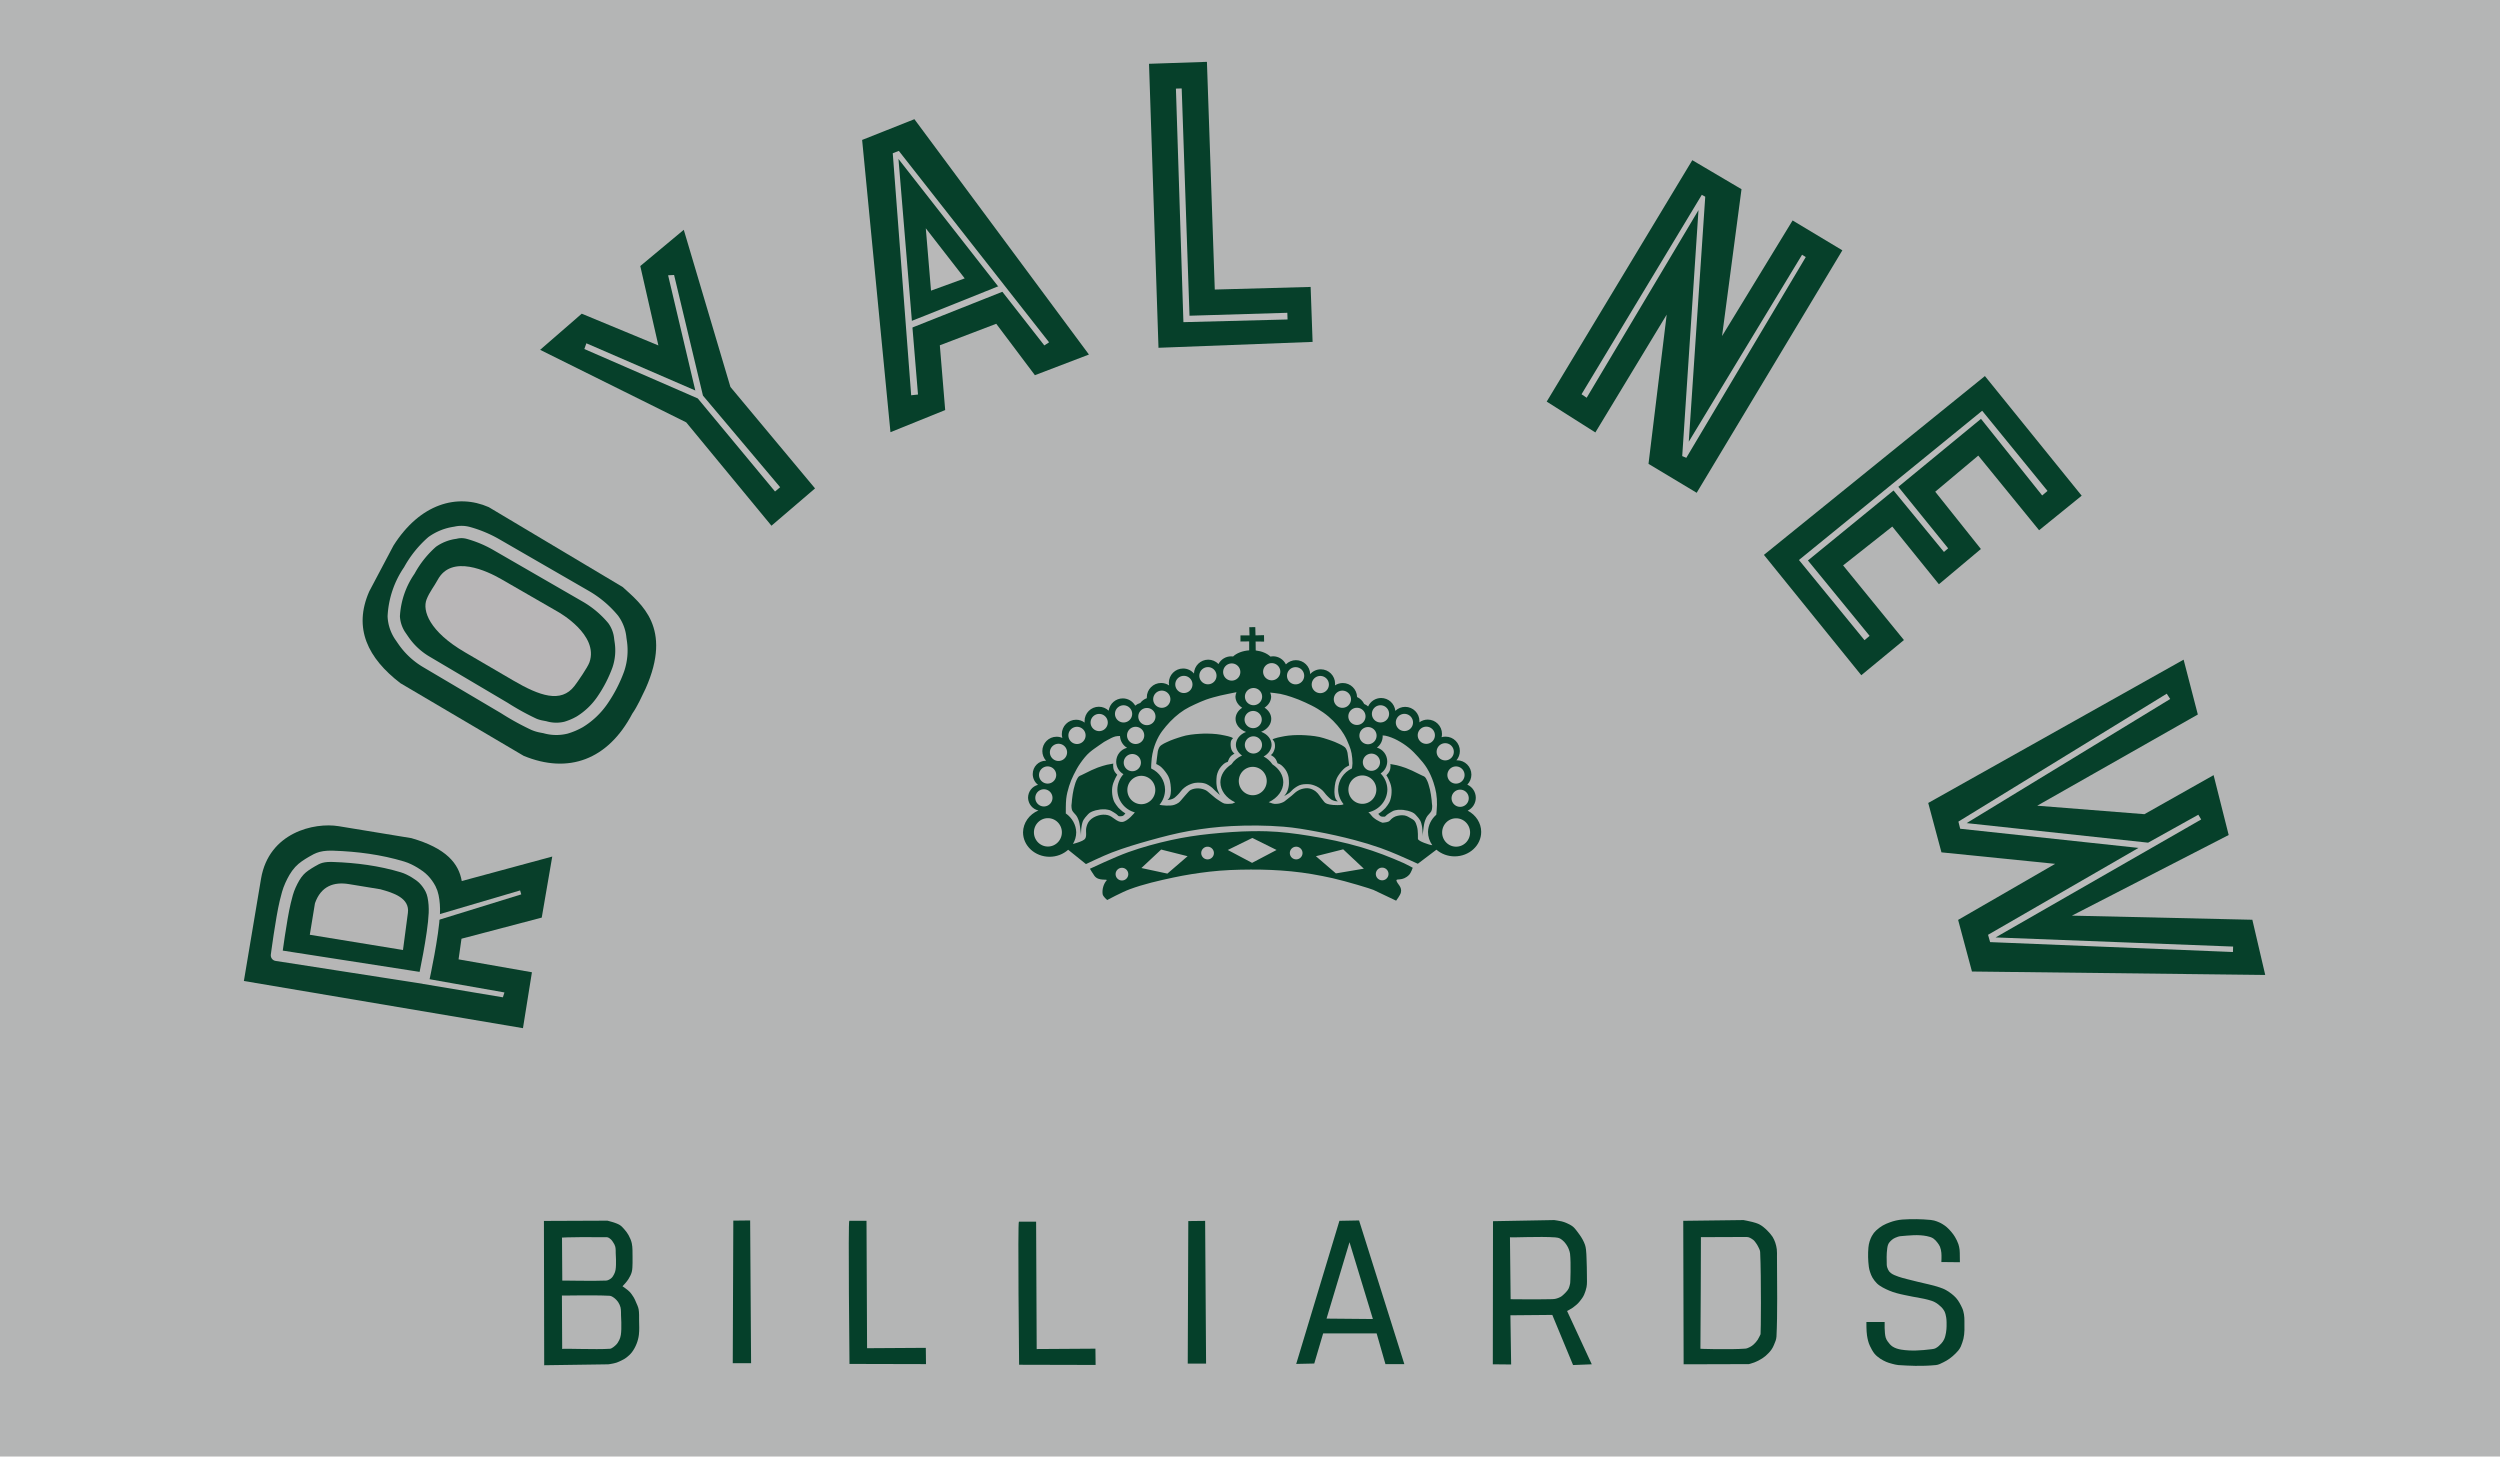 <?xml version="1.0" encoding="UTF-8" standalone="no"?> <svg xmlns:inkscape="http://www.inkscape.org/namespaces/inkscape" xmlns:sodipodi="http://sodipodi.sourceforge.net/DTD/sodipodi-0.dtd" xmlns="http://www.w3.org/2000/svg" xmlns:svg="http://www.w3.org/2000/svg" version="1.1" id="svg1" width="1507" height="878" viewBox="0 0 1507 878" sodipodi:docname="ROYAL NEW LOGO SWG.svg" inkscape:version="1.3.2 (091e20e, 2023-11-25, custom)"><defs id="defs1"></defs><g inkscape:groupmode="layer" id="layer1" inkscape:label="Image 1" style="display:inline;opacity:1"><rect style="opacity:1;fill:#b4b5b5;fill-opacity:1;fill-rule:evenodd;stroke:none;stroke-width:7.427;stroke-linecap:round;stroke-linejoin:round;stroke-dasharray:none;stroke-opacity:1;paint-order:markers stroke fill" id="rect48" width="1588.512" height="940.53" x="-43.746" y="-20.506"></rect></g><g inkscape:groupmode="layer" inkscape:label="Image" id="g1" style="display:inline"><path style="display:inline;fill:#05402a;fill-opacity:1;fill-rule:evenodd;stroke:none;stroke-width:7.427;stroke-linecap:round;stroke-linejoin:round;stroke-dasharray:none;stroke-opacity:1;paint-order:markers stroke fill" d="m 715.97,821.985 0.338,-85.927 10.149,-0.113 0.564,86.04 z" id="path39-9"></path><path style="display:inline;opacity:1;fill:#06402a;fill-opacity:1" d="m 692.627,38.457 34.907,-1.183 4.733,137.263 57.785,-1.578 1.183,33.132 -92.889,3.55 z" id="path1" sodipodi:nodetypes="ccccccc"></path><path id="path34-5" style="display:inline;fill:#073f2a;fill-opacity:1;fill-rule:evenodd;stroke:none;stroke-width:7.427;stroke-linecap:round;stroke-linejoin:round;stroke-dasharray:none;stroke-opacity:1;paint-order:markers stroke fill" d="m 756.691,378.021 -3.627,0.066 0.131,4.922 h -5.441 v 3.691 L 753,386.637 v 5.387 c -4.015,0.296 -7.528,1.657 -9.691,3.705 -0.4,-0.058 -0.804,-0.087 -1.209,-0.088 -3.193,0.009 -6.119,1.794 -7.602,4.637 -1.622,-1.685 -3.854,-2.636 -6.186,-2.637 -4.637,0.009 -8.434,3.707 -8.59,8.365 -1.635,-1.921 -4.024,-3.028 -6.539,-3.029 -4.756,-2.7e-4 -8.611,3.875 -8.611,8.656 0.006,0.519 0.058,1.036 0.156,1.545 -1.424,-0.966 -3.102,-1.483 -4.82,-1.482 -4.756,-2.7e-4 -8.611,3.875 -8.611,8.656 0.007,0.166 0.019,0.332 0.035,0.498 -1.577,0.558 -2.958,1.566 -3.975,2.9 -1.116,0.324 -2.156,0.871 -3.057,1.609 -1.532,-2.699 -4.385,-4.366 -7.477,-4.367 -4.275,6.4e-4 -7.903,3.155 -8.52,7.408 -1.599,-1.525 -3.719,-2.376 -5.924,-2.377 -4.755,8e-4 -8.609,3.876 -8.609,8.656 0.006,0.303 0.027,0.606 0.065,0.906 -1.49,-1.123 -3.302,-1.73 -5.164,-1.73 -4.756,-2.8e-4 -8.611,3.875 -8.611,8.656 0.003,0.785 0.112,1.565 0.324,2.32 -1.091,-0.482 -2.269,-0.732 -3.461,-0.732 -4.756,-2.8e-4 -8.611,3.875 -8.611,8.656 0.005,2.159 0.812,4.239 2.264,5.83 -0.072,-0.003 -0.145,-0.005 -0.217,-0.006 -4.325,9e-5 -7.832,3.609 -7.832,8.061 0.008,2.551 1.188,4.949 3.184,6.463 -3.516,0.868 -5.997,4.099 -6.006,7.82 0.122,3.717 2.7,6.866 6.238,7.621 -5.581,2.391 -9.18,7.511 -9.262,13.174 1.7e-4,8.145 7.178,14.748 16.031,14.748 4.185,-0.013 8.197,-1.532 11.182,-4.23 l 10.711,8.627 c 0,0 10.263,-4.931 15.574,-6.961 7.487,-2.861 15.18,-5.176 22.9,-7.328 7.862,-2.192 15.778,-4.264 23.816,-5.68 8.415,-1.482 16.933,-2.492 25.467,-2.932 10.43,-0.537 20.917,-0.456 31.328,0.365 6.707,0.529 13.355,1.707 19.971,2.932 7.692,1.424 15.338,3.13 22.9,5.131 5.248,1.388 10.452,2.968 15.574,4.764 3.596,1.261 7.113,2.734 10.625,4.213 4.006,1.687 11.908,5.312 11.908,5.312 l 11.205,-8.484 c 2.963,2.576 6.882,4.016 10.959,4.027 8.853,-7.6e-4 16.029,-6.603 16.029,-14.748 -0.009,-5.306 -3.115,-10.199 -8.135,-12.812 2.974,-1.436 4.87,-4.453 4.883,-7.77 -0.002,-3.418 -2.003,-6.515 -5.109,-7.904 1.565,-1.61 2.445,-3.769 2.453,-6.02 -2.1e-4,-4.781 -3.856,-8.657 -8.611,-8.656 -0.14,0.006 -0.279,0.016 -0.418,0.029 1.342,-1.569 2.081,-3.569 2.082,-5.639 -2.2e-4,-4.781 -3.856,-8.657 -8.611,-8.656 -0.814,4.5e-4 -1.623,0.117 -2.404,0.346 0.156,-0.643 0.238,-1.303 0.244,-1.965 -2.1e-4,-4.78 -3.854,-8.655 -8.609,-8.656 -1.806,0.007 -3.564,0.585 -5.025,1.652 0.024,-0.222 0.04,-0.445 0.047,-0.668 -2.1e-4,-4.781 -3.856,-8.657 -8.611,-8.656 -2.209,0.007 -4.33,0.867 -5.926,2.402 -0.467,-4.4 -4.159,-7.737 -8.561,-7.738 -3.375,-3e-4 -6.44,1.982 -7.838,5.07 -0.709,-0.617 -1.514,-1.113 -2.383,-1.469 -0.885,-1.863 -2.404,-3.347 -4.281,-4.184 -0.112,-4.698 -3.931,-8.448 -8.605,-8.449 -1.679,0.002 -3.32,0.497 -4.723,1.424 0.045,-0.343 0.07,-0.688 0.074,-1.033 8.7e-4,-4.782 -3.855,-8.658 -8.611,-8.658 -2.441,0.004 -4.766,1.048 -6.396,2.875 -0.142,-4.675 -3.951,-8.391 -8.604,-8.393 -2.271,0.008 -4.448,0.918 -6.055,2.531 -1.442,-2.977 -4.447,-4.867 -7.74,-4.867 -0.533,0.006 -1.065,0.063 -1.588,0.168 -1.999,-1.922 -5.181,-3.25 -8.852,-3.682 l -0.062,-5.396 5.117,0.066 -0.065,-3.887 -5.117,0.129 z m -11.328,39.289 c -0.374,0.827 -0.59,1.695 -0.639,2.574 0.009,2.628 1.501,5.111 4.057,6.748 -2.52,1.639 -3.987,4.104 -3.994,6.711 -2.5e-4,3.395 2.466,6.476 6.309,7.881 -3.726,1.439 -6.098,4.467 -6.104,7.791 0.042,2.466 1.39,4.801 3.705,6.418 -2.595,1.11 -4.804,2.938 -6.357,5.26 -4.231,2.706 -6.676,6.673 -6.691,10.855 0.013,4.922 3.387,9.493 8.93,12.098 l -1.666,0.758 c 0,0 -3.22,0.381 -4.762,0 -1.201,-0.297 -2.949,-1.638 -4.398,-2.564 -1.513,-0.967 -2.837,-2.352 -4.268,-3.438 -1.003,-0.761 -1.661,-1.588 -2.801,-2.123 -1.312,-0.616 -2.805,-0.976 -4.107,-1.035 -1.615,-0.073 -3.319,0.19 -4.764,0.916 -0.888,0.447 -1.502,1.305 -2.197,2.016 -0.907,0.929 -1.694,1.968 -2.564,2.932 -0.84,0.93 -1.563,1.998 -2.566,2.748 -0.766,0.572 -1.663,0.964 -2.564,1.283 -2.531,0.895 -7.63,0.374 -8.982,-0.01 2.17,-2.569 3.362,-5.814 3.367,-9.168 -0.108,-5.469 -3.35,-10.397 -8.348,-12.691 l -0.053,-0.758 c 0,0 0.135,-3.614 0.367,-5.404 0.228,-1.758 0.542,-3.512 1.008,-5.223 0.767,-2.814 1.84,-5.498 3.254,-8.049 1.191,-2.148 2.679,-4.103 4.258,-5.967 1.702,-2.01 3.423,-3.839 5.393,-5.588 1.772,-1.574 3.731,-3.111 5.783,-4.396 2.06,-1.291 3.981,-2.196 6.18,-3.232 2.14,-1.009 4.612,-2.077 6.828,-2.904 1.439,-0.537 2.924,-0.939 4.396,-1.375 2.827,-0.837 5.824,-1.469 8.713,-2.057 1.629,-0.332 4.752,-0.967 4.752,-0.967 z m 20.299,0.191 0.428,0.031 c 0,0 3.807,0.352 5.678,0.732 2.33,0.474 4.631,1.174 6.871,1.924 2.764,0.925 5.418,1.977 8.061,3.207 2.55,1.187 5.106,2.39 7.512,3.848 2.304,1.396 4.537,2.934 6.596,4.672 1.947,1.643 3.748,3.468 5.404,5.404 1.449,1.694 2.801,3.487 3.939,5.404 1.276,2.149 2.311,4.446 3.207,6.779 0.571,1.488 1.052,2.831 1.373,4.58 0.326,1.778 0.572,4.147 0.551,5.955 -0.012,1.035 -0.284,2.82 -0.336,3.162 -5.017,2.363 -8.232,7.238 -8.318,12.615 0.01,3.248 1.169,6.395 3.285,8.924 -0.28,0.158 -0.557,0.331 -0.861,0.398 -1.015,0.227 -2.073,0.194 -3.113,0.182 -1.471,-0.018 -2.961,-0.054 -4.398,-0.365 -0.887,-0.192 -1.81,-0.411 -2.564,-0.916 -0.682,-0.457 -1.113,-1.209 -1.648,-1.832 -1.443,-1.678 -2.458,-3.783 -4.213,-5.131 -1.171,-0.899 -2.577,-1.58 -4.031,-1.832 -1.449,-0.251 -2.975,-0.011 -4.396,0.367 -0.977,0.26 -1.895,0.739 -2.748,1.281 -1.208,0.767 -2.188,1.846 -3.299,2.748 -1.451,1.179 -4.396,3.482 -4.396,3.482 -0.083,0.065 -0.931,0.658 -2.889,1.195 -1.114,0.306 -3.137,0.258 -3.137,0.258 -0.729,-0.041 -1.323,-0.281 -3.43,-1 5.459,-2.617 8.771,-7.151 8.785,-12.027 -0.002,-4.138 -2.384,-8.072 -6.529,-10.785 -1.344,-1.992 -3.175,-3.622 -5.326,-4.74 2.928,-1.565 4.721,-4.181 4.803,-7.008 2.4e-4,-3.394 -2.466,-6.476 -6.309,-7.881 3.725,-1.44 6.096,-4.467 6.102,-7.791 -5.8e-4,-2.629 -1.487,-5.115 -4.039,-6.758 2.511,-1.64 3.971,-4.1 3.979,-6.701 -0.056,-0.813 -0.255,-1.615 -0.59,-2.383 z m -37.859,24.711 c -1.577,-0.023 -3.155,0.034 -4.729,0.131 -1.797,0.111 -3.593,0.273 -5.377,0.518 -0.978,0.134 -1.953,0.292 -2.914,0.518 -1.643,0.386 -3.253,0.903 -4.857,1.426 -1.461,0.476 -2.915,0.98 -4.34,1.555 -0.878,0.354 -1.745,0.741 -2.592,1.166 -0.993,0.498 -2.035,0.939 -2.914,1.619 -0.477,0.369 -0.863,0.615 -1.248,1.312 -0.358,0.65 -0.788,1.709 -0.891,2.443 -0.181,1.294 -0.353,2.59 -0.518,3.887 -0.159,1.251 -0.453,3.758 -0.453,3.758 0,0 1.332,0.628 1.943,1.035 0.511,0.34 0.975,0.748 1.424,1.166 0.391,0.364 0.756,0.758 1.102,1.166 0.687,0.811 1.344,1.654 1.928,2.543 0.392,0.596 0.749,1.183 1.053,1.863 0.353,0.79 0.625,1.61 0.826,2.461 0.311,1.311 0.434,2.672 0.533,4.016 0.045,0.603 0.099,1.21 0.064,1.814 -0.066,1.155 -0.148,2.335 -0.518,3.432 -0.173,0.513 -0.444,1 -0.777,1.426 -0.217,0.277 -0.777,0.713 -0.777,0.713 0,0 0.572,-0.011 0.811,-0.049 0.506,-0.081 0.814,-0.1 1.424,-0.291 0.498,-0.156 1.212,-0.412 1.799,-0.795 0.402,-0.263 1.147,-1.007 1.521,-1.326 0.596,-0.508 1.085,-1.109 1.668,-1.734 0.599,-0.643 1.178,-1.599 1.83,-2.201 0.74,-0.683 1.53,-1.362 2.381,-1.879 0.935,-0.569 1.843,-1.029 2.881,-1.377 0.726,-0.244 1.463,-0.481 2.219,-0.598 1.003,-0.155 2.016,-0.166 3.029,-0.115 0.798,0.04 1.621,0.097 2.381,0.293 0.946,0.244 1.558,0.417 2.672,1.102 0.535,0.329 1.872,1.223 2.332,1.65 0.604,0.561 1.152,1.181 1.748,1.75 0.951,0.908 2.914,2.654 2.914,2.654 0,0 -1.064,-2.027 -1.424,-3.109 -0.275,-0.828 -0.431,-1.629 -0.551,-2.559 -0.086,-0.664 -0.181,-1.501 -0.162,-2.17 0.035,-1.248 -0.015,-2.485 0.211,-3.74 0.153,-0.847 0.426,-1.748 0.76,-2.541 0.284,-0.677 0.625,-1.336 1.037,-1.943 0.525,-0.773 1.14,-1.492 1.814,-2.139 0.494,-0.474 0.986,-0.917 1.619,-1.264 0.419,-0.229 1.424,-0.549 1.424,-0.549 0,0 0.291,-0.783 0.455,-1.166 0.16,-0.373 0.3,-0.759 0.518,-1.102 0.362,-0.569 0.789,-1.108 1.295,-1.555 0.539,-0.476 1.814,-1.166 1.814,-1.166 0,0 -0.227,-0.116 -0.324,-0.195 -0.296,-0.241 -0.558,-0.529 -0.777,-0.842 -0.35,-0.498 -0.644,-1.044 -0.842,-1.619 -0.232,-0.675 -0.329,-1.409 -0.389,-2.105 -0.055,-0.635 -0.053,-1.213 0.031,-1.877 0.072,-0.575 0.16,-1.127 0.52,-1.668 0.213,-0.32 0.873,-1.021 0.873,-1.021 0,0 -0.759,-0.43 -1.166,-0.582 -1.295,-0.485 -2.663,-0.749 -4.016,-1.037 -1.521,-0.324 -3.053,-0.603 -4.598,-0.777 -1.891,-0.213 -3.798,-0.296 -5.701,-0.324 z m 54.623,0.877 c -1.903,0.028 -3.808,0.111 -5.699,0.324 -1.545,0.174 -3.079,0.453 -4.6,0.777 -1.352,0.288 -2.721,0.551 -4.016,1.035 -0.407,0.152 -1.037,0.404 -1.037,0.404 0,0 0.693,0.912 0.906,1.232 0.36,0.541 0.447,1.189 0.52,1.764 0.084,0.664 0.086,1.26 0.031,1.895 -0.06,0.697 -0.319,1.286 -0.551,1.961 -0.198,0.575 -0.492,1.121 -0.842,1.619 -0.22,0.313 -0.481,0.601 -0.777,0.842 -0.098,0.08 -0.324,0.193 -0.324,0.193 0,0 1.276,0.69 1.814,1.166 0.505,0.447 0.932,0.986 1.295,1.555 0.218,0.342 0.36,0.729 0.52,1.102 0.164,0.383 0.453,1.166 0.453,1.166 0,0 1.005,0.321 1.424,0.551 0.633,0.346 1.127,0.79 1.621,1.264 0.674,0.647 1.287,1.364 1.812,2.137 0.413,0.607 0.753,1.267 1.037,1.943 0.333,0.793 0.607,1.696 0.76,2.543 0.226,1.255 0.176,2.492 0.211,3.74 0.019,0.669 -0.168,1.53 -0.254,2.193 -0.12,0.93 -0.457,1.615 -0.732,2.443 -0.36,1.082 -1.883,2.926 -1.883,2.926 0,0 2.696,-1.473 3.646,-2.381 0.596,-0.569 1.146,-1.187 1.75,-1.748 0.46,-0.427 1.797,-1.324 2.332,-1.652 1.114,-0.684 1.726,-0.857 2.672,-1.102 0.76,-0.196 1.581,-0.251 2.379,-0.291 1.014,-0.051 2.026,-0.042 3.029,0.113 0.756,0.117 1.493,0.356 2.219,0.6 1.038,0.348 1.948,0.806 2.883,1.375 0.85,0.517 1.639,1.196 2.379,1.879 0.652,0.602 1.231,1.561 1.83,2.203 0.583,0.626 1.072,1.224 1.668,1.732 0.375,0.32 1.121,1.065 1.523,1.328 0.587,0.383 1.298,0.637 1.797,0.793 0.61,0.191 0.92,0.21 1.426,0.291 0.238,0.038 0.809,0.049 0.809,0.049 0,0 -0.561,-0.436 -0.777,-0.713 -0.333,-0.426 -0.605,-0.911 -0.777,-1.424 -0.369,-1.097 -0.452,-2.278 -0.518,-3.434 -0.035,-0.604 0.02,-1.211 0.064,-1.814 0.1,-1.343 0.224,-2.705 0.535,-4.016 0.202,-0.851 0.472,-1.671 0.824,-2.461 0.303,-0.68 0.661,-1.265 1.053,-1.861 0.584,-0.889 1.24,-1.732 1.928,-2.543 0.345,-0.408 0.71,-0.802 1.102,-1.166 0.449,-0.418 0.913,-0.826 1.424,-1.166 0.611,-0.407 1.943,-1.037 1.943,-1.037 0,0 -0.294,-2.505 -0.453,-3.756 -0.165,-1.297 -0.336,-2.592 -0.518,-3.887 -0.103,-0.735 -0.532,-1.796 -0.891,-2.445 -0.385,-0.697 -0.771,-0.943 -1.248,-1.312 -0.879,-0.681 -1.921,-1.121 -2.914,-1.619 -0.847,-0.425 -1.713,-0.812 -2.592,-1.166 -1.425,-0.575 -2.879,-1.079 -4.34,-1.555 -1.605,-0.522 -3.215,-1.038 -4.857,-1.424 -0.961,-0.226 -1.936,-0.386 -2.914,-0.52 -1.784,-0.244 -3.58,-0.406 -5.377,-0.518 -1.574,-0.097 -3.152,-0.152 -4.729,-0.129 z m 50.986,0.232 c 0.538,0.012 1.093,0.041 1.564,0.135 2.387,0.473 5.266,1.638 7.328,2.748 2.573,1.385 4.796,2.816 7.053,4.672 1.984,1.632 3.784,3.49 5.496,5.406 1.913,2.141 3.783,4.257 5.312,6.777 1.612,2.657 2.957,5.608 3.939,8.611 0.682,2.084 1.337,4.476 1.648,6.504 0.376,2.448 0.497,4.447 0.459,6.963 -0.029,1.925 -0.339,5.22 -0.412,5.982 -3.098,2.701 -4.897,6.428 -4.998,10.354 0.002,2.852 0.903,5.643 2.594,8.033 l -1.316,-0.238 c -0.017,-0.003 -7.169,-1.983 -7.355,-3.635 -0.093,-0.822 0.249,-4.584 -0.604,-7.488 -0.339,-1.154 -0.708,-2.364 -1.465,-3.299 -0.522,-0.646 -1.298,-1.047 -2.016,-1.465 -1.275,-0.743 -2.575,-1.594 -4.031,-1.832 -1.757,-0.287 -3.62,-0.004 -5.312,0.549 -0.807,0.263 -1.515,0.781 -2.199,1.283 -0.732,0.537 -1.205,1.423 -2.016,1.832 -1.112,0.561 -3.664,0.732 -3.664,0.732 -6.9e-4,1.4e-4 -2.987,-0.827 -5.883,-3.404 -0.658,-0.586 -1.492,-1.906 -2.178,-2.459 -0.166,-0.134 -0.346,-0.258 -0.516,-0.389 6.701,-1.507 11.447,-7.252 11.465,-13.879 -0.064,-3.57 -1.513,-6.988 -4.062,-9.58 2.469,-1.585 3.967,-4.323 3.977,-7.268 -10e-4,-3.848 -2.528,-7.233 -6.203,-8.309 2.177,-1.628 3.463,-4.192 3.471,-6.92 -0.022,-0.14 -0.047,-0.279 -0.076,-0.418 z m -158.289,0.336 c 0.123,2.948 1.732,5.63 4.268,7.115 -3.84,0.951 -6.542,4.41 -6.551,8.387 0.007,3.11 1.673,5.978 4.365,7.512 -2.305,2.558 -3.606,5.856 -3.664,9.289 0.007,6.433 4.338,12.068 10.582,13.768 l -0.096,0.031 c 0,0 -4.256,5.506 -7.607,5.723 -3.22,0.208 -5.49,-3.345 -8.623,-4.115 -1.839,-0.452 -3.86,-0.342 -5.68,0.184 -1.972,0.57 -3.936,1.591 -5.312,3.113 -1.081,1.196 -1.692,2.819 -2.016,4.398 -0.478,2.334 0.679,5.52 -1.176,7.016 -1.284,1.035 -4.196,1.949 -6.852,2.666 1.287,-2.153 1.968,-4.568 1.982,-7.025 -0.102,-4.48 -2.415,-8.67 -6.279,-11.395 5.8e-4,0.066 0,0.525 0,0.525 l -0.033,-0.553 c 0.012,0.008 0.021,0.019 0.033,0.027 -0.007,-0.824 -0.045,-6.026 0.232,-8.668 0.278,-2.645 0.948,-5.246 1.74,-7.785 0.726,-2.327 1.678,-4.588 2.748,-6.779 1.206,-2.471 2.533,-4.901 4.123,-7.145 1.653,-2.332 3.424,-4.637 5.588,-6.504 1.769,-1.526 3.776,-2.821 5.588,-4.123 3.079,-2.213 3.408,-2.322 5.221,-3.297 1.504,-0.809 3.017,-1.684 4.672,-2.107 0.803,-0.205 1.959,-0.245 2.746,-0.258 z m -3.998,16.627 c 0,0 -2.603,0.419 -3.887,0.713 -0.873,0.2 -1.733,0.452 -2.59,0.713 -0.98,0.298 -1.958,0.61 -2.916,0.971 -1.25,0.471 -2.476,1.001 -3.691,1.555 -1.16,0.528 -2.289,1.123 -3.434,1.684 -0.928,0.454 -1.859,0.904 -2.785,1.361 -0.476,0.235 -1.03,0.357 -1.424,0.713 -0.72,0.651 -1.128,1.589 -1.555,2.461 -0.363,0.742 -0.593,1.544 -0.842,2.332 -0.297,0.939 -0.555,1.89 -0.777,2.85 -0.233,1.007 -0.419,2.025 -0.584,3.045 -0.184,1.139 -0.333,2.286 -0.453,3.434 -0.059,0.56 -0.076,1.123 -0.129,1.684 -0.055,0.584 -0.178,1.162 -0.195,1.748 -0.012,0.411 0.019,0.822 0.064,1.23 0.071,0.631 0.163,1.348 0.455,1.912 0.435,0.84 1.677,2.003 2.234,2.721 0.797,1.027 1.144,1.959 1.521,2.914 0.491,1.241 0.875,3.628 0.875,3.887 0,0.259 0.551,4.373 0.551,4.373 l 0.065,1.166 c 0,0 -0.002,-3.436 0.291,-5.248 0.112,-0.691 0.222,-1.505 0.453,-2.268 0.208,-0.687 0.382,-1.409 0.777,-2.008 0.665,-1.007 1.224,-1.796 2.072,-2.654 0.44,-0.445 0.896,-1.074 1.523,-1.523 0.542,-0.388 1.27,-0.724 1.943,-1.004 0.586,-0.244 1.374,-0.468 1.812,-0.582 0.799,-0.207 2.739,-0.519 2.785,-0.52 0,0 2.077,-0.153 3.109,-0.064 0.899,0.077 2.268,0.39 2.656,0.52 0.389,0.13 1.577,0.826 2.332,1.295 0.646,0.401 1.62,1.036 1.879,1.295 0.259,0.259 0.971,1.037 1.295,1.037 0.324,0 1.622,0.138 2.396,-0.26 0.34,-0.175 0.664,-0.588 0.973,-0.906 0.16,-0.165 0.453,-0.52 0.453,-0.52 0,0 -1.1,-0.704 -1.619,-1.1 -0.451,-0.343 -0.876,-0.722 -1.297,-1.102 -0.465,-0.419 -0.941,-0.829 -1.359,-1.295 -0.474,-0.526 -0.904,-1.095 -1.295,-1.686 -0.752,-1.137 -1.19,-1.719 -1.621,-3.012 -0.262,-0.785 -0.613,-2.147 -0.711,-3.174 -0.099,-1.033 -0.175,-2.029 -0.131,-3.012 0.042,-0.928 0.174,-1.83 0.389,-2.721 0.187,-0.777 0.468,-1.531 0.777,-2.268 0.243,-0.579 0.474,-1.151 0.746,-1.717 0.268,-0.557 0.556,-1.119 0.873,-1.65 0.111,-0.185 0.389,-0.52 0.389,-0.52 0,0 -0.807,-0.838 -1.166,-1.295 -0.355,-0.452 -0.725,-1.15 -0.938,-1.684 -0.251,-0.63 -0.287,-1.076 -0.357,-1.75 -0.047,-0.451 -0.095,-0.906 -0.065,-1.359 0.016,-0.241 0.129,-0.713 0.129,-0.713 z m 166.947,0.266 c 0,0 0.115,0.472 0.131,0.713 0.03,0.453 -0.019,0.908 -0.066,1.359 -0.07,0.674 -0.105,1.118 -0.355,1.748 -0.213,0.534 -0.584,1.233 -0.939,1.686 -0.359,0.457 -1.166,1.295 -1.166,1.295 0,0 0.278,0.332 0.389,0.518 0.317,0.531 0.607,1.095 0.875,1.652 0.272,0.566 0.501,1.138 0.744,1.717 0.309,0.737 0.59,1.491 0.777,2.268 0.214,0.891 0.347,1.79 0.389,2.719 0.044,0.982 -0.03,1.981 -0.129,3.014 -0.098,1.027 -0.451,2.389 -0.713,3.174 -0.431,1.293 -0.867,1.875 -1.619,3.012 -0.391,0.591 -0.821,1.157 -1.295,1.684 -0.419,0.465 -0.896,0.876 -1.361,1.295 -0.421,0.379 -0.844,0.758 -1.295,1.102 -0.519,0.395 -1.619,1.102 -1.619,1.102 0,0 0.293,0.353 0.453,0.518 0.308,0.318 0.631,0.734 0.971,0.908 0.774,0.398 2.075,0.258 2.398,0.258 0.324,0 1.036,-0.776 1.295,-1.035 0.259,-0.259 1.233,-0.896 1.879,-1.297 0.756,-0.469 1.943,-1.165 2.332,-1.295 0.389,-0.13 1.756,-0.44 2.654,-0.518 1.033,-0.089 3.109,0.065 3.109,0.065 0.046,9.6e-4 1.986,0.31 2.785,0.518 0.439,0.114 1.228,0.34 1.814,0.584 0.673,0.28 1.401,0.616 1.943,1.004 0.628,0.449 1.081,1.076 1.521,1.521 0.848,0.858 1.408,1.65 2.072,2.656 0.396,0.599 0.569,1.321 0.777,2.008 0.231,0.762 0.343,1.577 0.455,2.268 0.293,1.812 0.291,5.246 0.291,5.246 l 0.065,-1.166 c 0,0 0.551,-4.114 0.551,-4.373 0,-0.259 0.384,-2.644 0.875,-3.885 0.378,-0.955 0.724,-1.889 1.521,-2.916 0.557,-0.718 1.799,-1.88 2.234,-2.721 0.292,-0.564 0.382,-1.279 0.453,-1.91 0.046,-0.408 0.076,-0.82 0.064,-1.23 -0.017,-0.586 -0.138,-1.166 -0.193,-1.75 -0.053,-0.561 -0.07,-1.124 -0.129,-1.684 -0.12,-1.148 -0.271,-2.294 -0.455,-3.434 -0.165,-1.02 -0.349,-2.036 -0.582,-3.043 -0.222,-0.959 -0.48,-1.913 -0.777,-2.852 -0.249,-0.788 -0.479,-1.588 -0.842,-2.33 -0.426,-0.872 -0.835,-1.812 -1.555,-2.463 -0.394,-0.356 -0.95,-0.478 -1.426,-0.713 -0.926,-0.458 -1.857,-0.905 -2.785,-1.359 -1.145,-0.56 -2.274,-1.155 -3.434,-1.684 -1.215,-0.553 -2.442,-1.084 -3.691,-1.555 -0.958,-0.361 -1.934,-0.675 -2.914,-0.973 -0.857,-0.26 -1.719,-0.511 -2.592,-0.711 -1.284,-0.294 -3.887,-0.713 -3.887,-0.713 z m -82.998,40.486 c -8.553,0.123 -17.107,0.767 -25.613,1.633 -7.911,0.806 -15.797,2.025 -23.564,3.73 -8.702,1.911 -17.326,4.281 -25.721,7.266 -7.928,2.819 -23.17,10.014 -23.17,10.014 0,0 1.727,2.953 2.748,4.32 2.583,3.459 8.326,1.532 7.266,2.748 -1.848,2.118 -2.76,5.497 -2.357,8.248 0.216,1.477 2.75,3.533 2.75,3.533 0,0 8.854,-4.742 13.549,-6.479 8.517,-3.151 17.432,-5.163 26.311,-7.07 7.196,-1.546 14.487,-2.679 21.797,-3.533 8.147,-0.952 16.635,-1.243 24.838,-1.277 8.263,-0.035 16.328,0.296 24.447,1.08 8.366,0.808 16.735,2.283 24.936,4.123 8.405,1.886 23.464,6.481 24.643,7.07 1.178,0.589 13.646,6.479 13.646,6.479 0,0 2.443,-3.225 2.848,-4.811 0.908,-3.557 -2.206,-5.225 -2.65,-7.266 -0.352,-1.616 3.74,0.66 7.756,-3.631 0.956,-1.022 2.062,-4.125 2.062,-4.125 0,0 -3.484,-1.94 -5.303,-2.748 -8.366,-3.717 -16.944,-7.027 -25.723,-9.621 -10.219,-3.019 -20.704,-5.159 -31.221,-6.873 -8.511,-1.387 -17.104,-2.487 -25.723,-2.748 -2.849,-0.086 -5.7,-0.103 -8.551,-0.062 z"></path><path style="display:inline;fill:#06402a;fill-opacity:1" d="m 519.692,84.355 31.51,-12.507 105.21,141.869 -32.57,12.448 -23.302,-30.994 -34.012,12.973 3.228,39.042 -32.987,13.342 z" id="path3"></path><path style="display:inline;fill:#b8b8b8;fill-opacity:1;stroke-width:1.002;stroke-dasharray:none" d="m 561.216,175.202 -3.145,-37.589 23.456,30.196 z" id="path2"></path><path style="display:inline;fill:#06402a;fill-opacity:1;stroke-width:1.002;stroke-dasharray:none" d="m 325.588,210.879 25.079,-21.786 46.205,19.141 -10.911,-47.865 26.215,-21.848 28.125,94.748 51.008,61.143 -26.271,22.489 -51.391,-62.307 z" id="path4"></path><path style="display:inline;fill:#073f2a;fill-opacity:1;stroke-width:1.002;stroke-dasharray:none" d="m 315.651,455.605 -74.297,-43.79 c -19.53,-15.014 -28.589,-32.994 -18.766,-55.327 l 14.598,-27.607 c 16.02,-25.309 38.409,-31.52 57.419,-23.193 l 80.758,48.174 c 11.063,10.147 30.216,24.375 13.803,61.222 -2.52,5.197 -4.841,10.534 -8.009,15.082 -14.705,27.981 -38.685,36.559 -65.506,25.439 z" id="path5" sodipodi:nodetypes="ccccccccc"></path><path style="display:inline;fill:#083f2a;fill-opacity:1;stroke-width:1.002;stroke-dasharray:none" d="m 147.011,591.339 10.334,-61.595 c 4.697,-27.999 32.15,-34.13 46.819,-31.717 l 43.842,7.211 c 20.974,6.016 28.531,15.295 30.341,25.856 l 54.548,-14.765 -6.334,36.8 -48.374,12.727 -1.763,12.444 44.224,7.777 -5.404,33.702 z" id="path8" sodipodi:nodetypes="cssccccccccc" inkscape:label="path8"></path><path style="display:inline;fill:#06402a;fill-opacity:1;stroke-width:1.002;stroke-dasharray:none" d="m 932.356,242.087 87.766,-145.529 29.658,17.496 -11.724,88.524 42.524,-69.693 29.991,18.021 -87.814,146.148 -29.039,-17.448 10.963,-89.953 -43.001,71.027 z" id="path10"></path><path style="display:inline;fill:#06402a;fill-opacity:1;stroke-width:1.002;stroke-dasharray:none" d="m 1196.505,226.689 -133.213,107.791 58.698,72.545 25.705,-21.207 -36.667,-44.994 29.644,-23.424 28.099,34.784 25.314,-21.241 -27.53,-34.537 25.952,-21.776 36.667,44.994 25.671,-20.815 z" id="path11"></path><path style="display:inline;fill:#06402a;fill-opacity:1;stroke-width:1.002;stroke-dasharray:none" d="m 1162.336,484.022 153.944,-86.384 8.572,33.064 -96.813,54.977 64.616,5.11 41.703,-23.536 9.094,36.086 -94.495,48.606 108.759,2.481 7.767,33.279 -176.785,-2.078 -8.337,-31.114 58.505,-33.788 -68.553,-6.93 z" id="path12"></path><path style="fill:#bbbbbb;fill-opacity:1;stroke-width:1.002;stroke-dasharray:none" d="m 953.346,237.656 72.502,-120.219 2.075,1.133 -9.935,147.691 68.293,-112.698 2.237,1.398 -72.016,121.014 -2.458,-1.045 9.803,-148.265 -67.395,113.095 z" id="path13"></path><path style="fill:#bbbbbb;fill-opacity:1;stroke-width:1.002;stroke-dasharray:none" d="m 1194.857,247.603 39.386,48.326 -3.219,2.733 -36.889,-46.179 -49.819,40.974 30.028,37.081 -2.532,2.177 -30.38,-37.048 -51.621,42.181 37.176,45.441 -3.066,2.609 -39.524,-48.34 z" id="path14"></path><path style="display:inline;fill:#bbbbbb;fill-opacity:1;stroke-width:1.002;stroke-dasharray:none" d="m 1306.111,418.156 -125.588,77.103 1.075,4.311 107.482,11.551 -90.685,52.374 1.243,4.412 146.372,5.969 0.112,-3.283 -143.181,-5.512 123.934,-71.11 -1.716,-2.863 -30.284,16.852 -109.402,-11.788 122.724,-74.815 z" id="path15" sodipodi:nodetypes="ccccccccccccccc"></path><path style="fill:#bbbbbb;fill-opacity:1;stroke-width:1.002;stroke-dasharray:none" d="m 713.359,194.195 -4.516,-140.787 3.485,-0.098 4.713,137.007 58.96,-1.767 0.139,4.026 z" id="path16"></path><path style="fill:#bbbbbb;fill-opacity:1;stroke-width:1.002;stroke-dasharray:none" d="M 549.25,238.272 538.152,92.385 l 3.657,-1.435 90.581,115.391 -2.868,1.88 -87.921,-112.389 11.768,141.987 z" id="path17"></path><path style="fill:#bbbbbb;fill-opacity:1;stroke-width:1.002;stroke-dasharray:none" d="m 548.902,193.682 c 1.141,-0.311 53.089,-21.203 53.089,-21.203 l 3.188,3.019 -56.595,22.479 z" id="path18"></path><path style="fill:#bbbbbb;fill-opacity:1;stroke-width:1.002;stroke-dasharray:none" d="m 467.186,296.28 3.084,-2.589 -46.529,-55.218 -17.403,-72.717 -3.606,0.191 16.402,69.449 -65.672,-28.458 -1.226,3.457 68.384,29.78 z" id="path19"></path><path inkscape:original-d="M 0,0" inkscape:path-effect="#path-effect21;#path-effect38" d="m 302.277,423.795 -47.087,-27.844 a 43.835,43.835 43.03 0 1 -13.798,-12.88 l -1.778,-2.584 a 22.993,22.993 71.422 0 1 -4.028,-11.985 53.467,53.467 108.723 0 1 9.35,-27.587 l 0.212,-0.382 a 63.154,63.154 128.877 0 1 13.605,-16.875 31.195,31.195 158.382 0 1 13.909,-5.512 l 0.133,-0.032 a 15.539,15.539 0.943 0 1 7.746,0.128 72.701,72.701 22.788 0 1 17.057,7.166 l 53.735,31.024 a 61.225,61.225 40.162 0 1 16.51,13.933 22.758,22.758 69.494 0 1 4.318,11.544 l 0.301,2.072 a 35.611,35.611 95.218 0 1 -1.509,16.524 82.194,82.194 117.112 0 1 -9.314,18.192 45.241,45.241 136.088 0 1 -13.926,13.407 39.472,39.472 156.928 0 1 -8.296,3.534 24.516,24.516 1.242 0 1 -12.711,-0.276 l -2.277,-0.435 a 21.518,21.518 16.989 0 1 -4.422,-1.351 156.045,156.045 28.887 0 1 -17.728,-9.781 z" id="path22" style="display:inline;fill:#06402a;fill-opacity:1;stroke:#b7b7b7;stroke-width:7.427;stroke-linecap:round;stroke-linejoin:round;stroke-dasharray:none;stroke-opacity:1;paint-order:markers stroke fill" transform="translate(1.77,3.003)"></path><path style="display:inline;opacity:0;fill:#22280b;fill-opacity:1;fill-rule:evenodd;stroke:#b7b7b7;stroke-width:1.002;stroke-linecap:round;stroke-linejoin:round;stroke-dasharray:none;stroke-opacity:1;paint-order:normal" d="m 315.714,431.741 -68.843,-40.709 -10.985,-15.962 -0.753,-16.467 15.347,-27.693 11.687,-10.247 14.516,-3.483 12.728,3.501 71.424,41.237 10.209,12.307 2.64,18.198 -5.445,16.095 -11.653,17.962 -11.122,7.046 -10.039,3.503 -13.284,-2.539 z" id="path21" transform="translate(1.77,3.003)"></path><path style="display:inline;fill:#b8b6b7;fill-opacity:1;stroke-width:0.412;stroke-dasharray:none" d="M 309.38,410.2 280.172,393.135 c -21.383,-12.493 -25.698,-25.05 -23.012,-31.858 1.765,-4.472 4.525,-7.765 6.678,-11.754 8.402,-15.566 29.909,-5.262 38.418,-0.359 l 33.903,19.537 c 0.611,0.352 25.026,13.929 19.152,30.578 -1.061,3.007 -7.229,11.906 -9.013,14.224 -8.117,10.544 -21.004,5.994 -36.917,-3.303 z" id="path6-6" sodipodi:nodetypes="sssssssss" inkscape:transform-center-x="-0.56231399" inkscape:transform-center-y="0.026093993"></path><path style="opacity:0.995;fill:#083f2a;fill-opacity:1;fill-rule:evenodd;stroke:#b7b7b7;stroke-width:6.804;stroke-linecap:round;stroke-linejoin:round;stroke-dasharray:none;stroke-opacity:1;paint-order:markers stroke fill" d="m 255.604,589.708 -88.974,-13.834 c 0,0 2.806,-21.603 5.319,-32.18 0.809,-3.407 1.68,-6.841 3.132,-10.028 1.42,-3.117 3.071,-6.228 5.39,-8.75 2.08,-2.262 4.775,-3.905 7.417,-5.476 1.766,-1.05 3.6,-2.078 5.585,-2.607 2.41,-0.643 4.962,-0.716 7.455,-0.633 14.054,0.471 28.24,2.31 41.702,6.377 2.594,0.784 5.052,2.028 7.373,3.426 1.941,1.169 3.832,2.487 5.414,4.109 1.625,1.666 3.01,3.598 4.083,5.663 0.726,1.398 1.228,2.923 1.548,4.465 0.692,3.334 0.91,6.784 0.772,10.187 -0.539,13.246 -6.215,39.282 -6.215,39.282 z" id="path23" sodipodi:nodetypes="ccssssssssssssc"></path><path style="opacity:1;fill:#b7b7b7;fill-opacity:1;fill-rule:evenodd;stroke:none;stroke-width:7.427;stroke-linecap:round;stroke-linejoin:round;stroke-dasharray:none;stroke-opacity:1;paint-order:markers stroke fill" d="m 303.137,601.182 -48.476,-8.125 2.927,-3.009 46.49,8.197 z" id="path24"></path><path style="display:inline;opacity:0.995;fill:#b7b7b7;fill-opacity:1;fill-rule:evenodd;stroke:none;stroke-width:7.427;stroke-linecap:round;stroke-linejoin:round;stroke-dasharray:none;stroke-opacity:1;paint-order:markers stroke fill" d="m 314.22,539.129 -49.953,15.442 0.466,-3.442 48.779,-14.38 z" id="path25"></path><path style="display:inline;fill:#b5b5b5;fill-opacity:1;stroke-width:1.002;stroke-dasharray:none" d="m 186.748,563.478 56.173,9.18 2.958,-22.376 c 1.172,-8.862 -8.469,-12.02 -16.59,-14.237 l -18.985,-3.111 c -9.037,-1.481 -16.831,1.185 -20.445,11.558 z" id="path9" sodipodi:nodetypes="ccscscc"></path><path id="path35-9-1-4-8" style="display:inline;fill:#bababa;fill-rule:evenodd;stroke-width:14.042;stroke-linecap:round;stroke-linejoin:round;paint-order:markers stroke fill;fill-opacity:1" d="m 886.167,501.825 a 8.421,8.55 0 0 1 -8.421,8.55 8.421,8.55 0 0 1 -8.421,-8.55 8.421,8.55 0 0 1 8.421,-8.55 8.421,8.55 0 0 1 8.421,8.55 z m -56.506,-25.828 a 8.421,8.55 0 0 1 -8.421,8.55 8.421,8.55 0 0 1 -8.421,-8.55 8.421,8.55 0 0 1 8.421,-8.55 8.421,8.55 0 0 1 8.421,8.55 z M 763.591,470.818 a 8.421,8.55 0 0 1 -8.421,8.55 8.421,8.55 0 0 1 -8.421,-8.55 8.421,8.55 0 0 1 8.421,-8.55 8.421,8.55 0 0 1 8.421,8.55 z m -67.179,5.402 a 8.421,8.55 0 0 1 -8.421,8.55 8.421,8.55 0 0 1 -8.421,-8.55 8.421,8.55 0 0 1 8.421,-8.55 8.421,8.55 0 0 1 8.421,8.55 z m -61.971,4.732 a 5.182,5.182 0 0 1 -5.182,5.182 5.182,5.182 0 0 1 -5.182,-5.182 5.182,5.182 0 0 1 5.182,-5.182 5.182,5.182 0 0 1 5.182,5.182 z m 5.658,20.789 a 8.421,8.55 0 0 1 -8.421,8.55 8.421,8.55 0 0 1 -8.421,-8.55 8.421,8.55 0 0 1 8.421,-8.55 8.421,8.55 0 0 1 8.421,8.55 z m 120.654,-52.697 a 5.182,5.182 0 0 1 -5.182,5.182 5.182,5.182 0 0 1 -5.182,-5.182 5.182,5.182 0 0 1 5.182,-5.182 5.182,5.182 0 0 1 5.182,5.182 z m -0.166,-15.296 a 5.182,5.182 0 0 1 -5.182,5.182 5.182,5.182 0 0 1 -5.182,-5.182 5.182,5.182 0 0 1 5.182,-5.182 5.182,5.182 0 0 1 5.182,5.182 z m 124.777,47.434 a 5.182,5.182 0 0 1 -5.182,5.182 5.182,5.182 0 0 1 -5.182,-5.182 5.182,5.182 0 0 1 5.182,-5.182 5.182,5.182 0 0 1 5.182,5.182 z m -2.518,-14 a 5.182,5.182 0 0 1 -5.182,5.182 5.182,5.182 0 0 1 -5.182,-5.182 5.182,5.182 0 0 1 5.182,-5.182 5.182,5.182 0 0 1 5.182,5.182 z m -6.482,-14 a 5.182,5.182 0 0 1 -5.182,5.182 5.182,5.182 0 0 1 -5.182,-5.182 5.182,5.182 0 0 1 5.182,-5.182 5.182,5.182 0 0 1 5.182,5.182 z m -11.397,-9.968 a 5.182,5.182 0 0 1 -5.182,5.182 5.182,5.182 0 0 1 -5.182,-5.182 5.182,5.182 0 0 1 5.182,-5.182 5.182,5.182 0 0 1 5.182,5.182 z m -13.202,-7.716 a 5.182,5.182 0 0 1 -5.182,5.182 5.182,5.182 0 0 1 -5.182,-5.182 5.182,5.182 0 0 1 5.182,-5.182 5.182,5.182 0 0 1 5.182,5.182 z m -14.421,-5.185 a 5.182,5.182 0 0 1 -5.182,5.182 5.182,5.182 0 0 1 -5.182,-5.182 5.182,5.182 0 0 1 5.182,-5.182 5.182,5.182 0 0 1 5.182,5.182 z m -5.461,29.156 a 5.182,5.182 0 0 1 -5.182,5.182 5.182,5.182 0 0 1 -5.182,-5.182 5.182,5.182 0 0 1 5.182,-5.182 5.182,5.182 0 0 1 5.182,5.182 z m -2.077,-16.016 a 5.182,5.182 0 0 1 -5.182,5.182 5.182,5.182 0 0 1 -5.182,-5.182 5.182,5.182 0 0 1 5.182,-5.182 5.182,5.182 0 0 1 5.182,5.182 z m -6.668,-11.627 a 5.182,5.182 0 0 1 -5.182,5.182 5.182,5.182 0 0 1 -5.182,-5.182 5.182,5.182 0 0 1 5.182,-5.182 5.182,5.182 0 0 1 5.182,5.182 z m -8.761,-10.332 a 5.182,5.182 0 0 1 -5.182,5.182 5.182,5.182 0 0 1 -5.182,-5.182 5.182,5.182 0 0 1 5.182,-5.182 5.182,5.182 0 0 1 5.182,5.182 z m -13.316,-8.85 a 5.182,5.182 0 0 1 -5.182,5.182 5.182,5.182 0 0 1 -5.182,-5.182 5.182,5.182 0 0 1 5.182,-5.182 5.182,5.182 0 0 1 5.182,5.182 z m -14.891,-5.295 a 5.182,5.182 0 0 1 -5.182,5.182 5.182,5.182 0 0 1 -5.182,-5.182 5.182,5.182 0 0 1 5.182,-5.182 5.182,5.182 0 0 1 5.182,5.182 z m -14.403,-2.437 a 5.182,5.182 0 0 1 -5.182,5.182 5.182,5.182 0 0 1 -5.182,-5.182 5.182,5.182 0 0 1 5.182,-5.182 5.182,5.182 0 0 1 5.182,5.182 z m -10.961,15.007 a 5.182,5.182 0 0 1 -5.182,5.182 5.182,5.182 0 0 1 -5.182,-5.182 5.182,5.182 0 0 1 5.182,-5.182 5.182,5.182 0 0 1 5.182,5.182 z m -13.134,-14.825 a 5.182,5.182 0 0 1 -5.182,5.182 5.182,5.182 0 0 1 -5.182,-5.182 5.182,5.182 0 0 1 5.182,-5.182 5.182,5.182 0 0 1 5.182,5.182 z m -14.352,2.223 a 5.182,5.182 0 0 1 -5.182,5.182 5.182,5.182 0 0 1 -5.182,-5.182 5.182,5.182 0 0 1 5.182,-5.182 5.182,5.182 0 0 1 5.182,5.182 z m -14.496,5.263 a 5.182,5.182 0 0 1 -5.182,5.182 5.182,5.182 0 0 1 -5.182,-5.182 5.182,5.182 0 0 1 5.182,-5.182 5.182,5.182 0 0 1 5.182,5.182 z m -13.313,8.907 a 5.182,5.182 0 0 1 -5.182,5.182 5.182,5.182 0 0 1 -5.182,-5.182 5.182,5.182 0 0 1 5.182,-5.182 5.182,5.182 0 0 1 5.182,5.182 z m -8.98,10.461 a 5.182,5.182 0 0 1 -5.182,5.182 5.182,5.182 0 0 1 -5.182,-5.182 5.182,5.182 0 0 1 5.182,-5.182 5.182,5.182 0 0 1 5.182,5.182 z m -6.789,11.352 a 5.182,5.182 0 0 1 -5.182,5.182 5.182,5.182 0 0 1 -5.182,-5.182 5.182,5.182 0 0 1 5.182,-5.182 5.182,5.182 0 0 1 5.182,5.182 z m -1.996,16.403 a 5.182,5.182 0 0 1 -5.182,5.182 5.182,5.182 0 0 1 -5.182,-5.182 5.182,5.182 0 0 1 5.182,-5.182 5.182,5.182 0 0 1 5.182,5.182 z m -5.277,-29.374 a 5.182,5.182 0 0 1 -5.182,5.182 5.182,5.182 0 0 1 -5.182,-5.182 5.182,5.182 0 0 1 5.182,-5.182 5.182,5.182 0 0 1 5.182,5.182 z m -14.699,5.204 a 5.182,5.182 0 0 1 -5.182,5.182 5.182,5.182 0 0 1 -5.182,-5.182 5.182,5.182 0 0 1 5.182,-5.182 5.182,5.182 0 0 1 5.182,5.182 z m -13.37,7.771 a 5.182,5.182 0 0 1 -5.182,5.182 5.182,5.182 0 0 1 -5.182,-5.182 5.182,5.182 0 0 1 5.182,-5.182 5.182,5.182 0 0 1 5.182,5.182 z m -11.162,10.218 a 5.182,5.182 0 0 1 -5.182,5.182 5.182,5.182 0 0 1 -5.182,-5.182 5.182,5.182 0 0 1 5.182,-5.182 5.182,5.182 0 0 1 5.182,5.182 z m -6.555,13.643 a 5.182,5.182 0 0 1 -5.182,5.182 5.182,5.182 0 0 1 -5.182,-5.182 5.182,5.182 0 0 1 5.182,-5.182 5.182,5.182 0 0 1 5.182,5.182 z"></path><path id="path35" style="opacity:1;fill:#b8b8b8;fill-opacity:1;fill-rule:evenodd;stroke:none;stroke-width:10.82;stroke-linecap:round;stroke-linejoin:round;stroke-dasharray:none;stroke-opacity:1;paint-order:markers stroke fill" d="M 754.879 505.109 L 740.109 512.363 L 754.75 520.137 L 769.518 512.363 L 754.879 505.109 z M 781.34 510.389 A 3.822 3.822 0 0 0 777.518 514.211 A 3.822 3.822 0 0 0 781.34 518.031 A 3.822 3.822 0 0 0 785.162 514.211 A 3.822 3.822 0 0 0 781.34 510.389 z M 727.926 510.396 A 3.822 3.822 0 0 0 724.104 514.219 A 3.822 3.822 0 0 0 727.926 518.041 A 3.822 3.822 0 0 0 731.746 514.219 A 3.822 3.822 0 0 0 727.926 510.396 z M 809.678 511.975 L 793.225 516.121 L 805.273 526.484 L 822.115 523.635 L 809.678 511.975 z M 699.949 512.105 L 688.031 523.246 L 703.707 526.615 L 715.885 516.121 L 699.949 512.105 z M 833.17 523.008 A 3.822 3.822 0 0 0 829.348 526.83 A 3.822 3.822 0 0 0 833.17 530.652 A 3.822 3.822 0 0 0 836.992 526.83 A 3.822 3.822 0 0 0 833.17 523.008 z M 676.307 523.117 A 3.822 3.822 0 0 0 672.486 526.938 A 3.822 3.822 0 0 0 676.307 530.76 A 3.822 3.822 0 0 0 680.129 526.938 A 3.822 3.822 0 0 0 676.307 523.117 z "></path><path style="display:inline;opacity:1;fill:#05402a;fill-opacity:1;fill-rule:evenodd;stroke:none;stroke-width:7.427;stroke-linecap:round;stroke-linejoin:round;stroke-dasharray:none;stroke-opacity:1;paint-order:markers stroke fill" d="m 328.039,821.773 -0.159,-85.797 38.274,-0.159 c 0,0 5.124,1.206 7.336,2.552 1.189,0.723 2.116,1.821 3.03,2.871 0.901,1.035 1.734,2.145 2.392,3.349 0.824,1.507 1.54,3.108 1.914,4.784 0.602,2.703 0.399,5.525 0.478,8.293 0.035,1.222 0.054,2.446 0,3.668 -0.08,1.813 -0.012,3.669 -0.478,5.422 -0.392,1.471 -1.134,2.839 -1.914,4.146 -0.545,0.913 -1.235,1.733 -1.914,2.552 -0.553,0.666 -1.754,1.914 -1.754,1.914 0,0 2.925,1.945 4.146,3.189 1.065,1.085 1.932,2.362 2.711,3.668 0.512,0.858 0.889,1.79 1.276,2.711 0.592,1.411 1.325,2.799 1.595,4.306 0.375,2.093 0.263,4.647 0.282,6.774 0.027,2.977 0.225,5.579 -0.122,8.536 -0.224,1.908 -0.719,3.799 -1.435,5.582 -0.728,1.811 -1.672,3.563 -2.871,5.103 -0.947,1.217 -2.118,2.261 -3.349,3.189 -0.837,0.631 -1.766,1.141 -2.711,1.595 -1.077,0.517 -1.886,0.931 -3.011,1.332 -0.633,0.226 -1.599,0.419 -2.252,0.582 -0.941,0.234 -2.871,0.478 -2.871,0.478 l -38.597,0.553 z" id="path38" sodipodi:nodetypes="cccsassssssscssssssssssssccc"></path><path style="opacity:1;fill:#05402a;fill-opacity:1;fill-rule:evenodd;stroke:none;stroke-width:7.427;stroke-linecap:round;stroke-linejoin:round;stroke-dasharray:none;stroke-opacity:1;paint-order:markers stroke fill" d="m 441.703,821.723 0.338,-85.927 10.149,-0.113 0.564,86.04 z" id="path39"></path><path style="opacity:1;fill:#05402a;fill-opacity:1;fill-rule:evenodd;stroke:none;stroke-width:7.427;stroke-linecap:round;stroke-linejoin:round;stroke-dasharray:none;stroke-opacity:1;paint-order:markers stroke fill" d="m 512.069,822.174 c 0,0 -0.902,-86.266 -0.113,-86.266 0.789,0 10.374,0 10.374,0 l 0.338,76.793 35.408,-0.226 0.113,9.811 z" id="path40"></path><path style="display:inline;fill:#05402a;fill-opacity:1;fill-rule:evenodd;stroke:none;stroke-width:7.427;stroke-linecap:round;stroke-linejoin:round;stroke-dasharray:none;stroke-opacity:1;paint-order:markers stroke fill" d="m 614.313,822.676 c 0,0 -0.902,-86.266 -0.113,-86.266 0.789,0 10.374,0 10.374,0 l 0.338,76.793 35.408,-0.226 0.113,9.811 z" id="path40-4"></path><path style="display:inline;opacity:1;fill:#05402a;fill-opacity:1;fill-rule:evenodd;stroke:none;stroke-width:7.427;stroke-linecap:round;stroke-linejoin:round;stroke-dasharray:none;stroke-opacity:1;paint-order:markers stroke fill" d="m 791.502,821.949 -10.149,0.226 26.049,-86.266 11.84,-0.226 27.289,86.604 h -11.389 l -5.3,-18.494 h -32.251 l -5.356,18.155 z" id="path41"></path><path style="display:inline;opacity:1;fill:#05402a;fill-opacity:1;fill-rule:evenodd;stroke:none;stroke-width:7.427;stroke-linecap:round;stroke-linejoin:round;stroke-dasharray:none;stroke-opacity:1;paint-order:markers stroke fill" d="m 899.87,822.4 0.113,-86.266 36.874,-0.677 c 0,0 3.031,0.415 4.511,0.789 0.922,0.233 1.836,0.519 2.706,0.902 1.417,0.623 2.846,1.294 4.06,2.255 0.876,0.694 1.546,1.617 2.255,2.481 0.682,0.831 1.312,1.705 1.917,2.594 0.599,0.879 1.191,1.768 1.691,2.706 0.562,1.054 1.098,2.134 1.466,3.27 0.284,0.877 0.441,1.793 0.564,2.706 0.245,1.829 0.262,3.682 0.338,5.526 0.146,3.531 0.22,7.066 0.226,10.6 0.003,2.068 0.174,4.512 -0.226,6.54 -0.281,1.425 -0.859,3.304 -1.466,4.623 -0.766,1.665 -1.471,2.498 -2.594,3.947 -1.157,1.493 -2.651,2.714 -4.172,3.834 -1.085,0.799 -3.496,2.03 -3.496,2.03 l 14.885,32.138 -11.277,0.451 -12.517,-30.221 -25.259,0.226 0.451,29.657 z" id="path42" sodipodi:nodetypes="cccssssssssssssssccccccc"></path><path style="display:inline;opacity:1;fill:#05402a;fill-opacity:1;fill-rule:evenodd;stroke:none;stroke-width:7.427;stroke-linecap:round;stroke-linejoin:round;stroke-dasharray:none;stroke-opacity:1;paint-order:markers stroke fill" d="m 1014.891,822.4 -0.226,-86.491 36.311,-0.451 c 0,0 3.557,0.653 5.3,1.128 1.376,0.375 2.775,0.733 4.06,1.353 0.929,0.449 1.778,1.059 2.594,1.691 0.967,0.75 1.862,1.595 2.706,2.481 1.013,1.062 2.031,2.144 2.819,3.383 0.713,1.121 1.259,2.352 1.692,3.608 0.439,1.276 0.734,2.608 0.902,3.947 0.187,1.492 0.107,3.007 0.113,4.511 0.064,16.09 0.362,34.651 -0.3,48.019 -0.096,1.938 -0.831,3.457 -1.505,5.094 -0.423,1.026 -0.93,2.031 -1.579,2.932 -1.026,1.424 -2.273,2.695 -3.608,3.834 -0.968,0.825 -2.056,1.507 -3.157,2.143 -1.121,0.647 -2.292,1.216 -3.496,1.691 -1.062,0.419 -3.27,1.015 -3.27,1.015 z" id="path43" sodipodi:nodetypes="cccsssssssssssssscc"></path><path style="opacity:1;fill:#05402a;fill-opacity:1;fill-rule:evenodd;stroke:none;stroke-width:7.427;stroke-linecap:round;stroke-linejoin:round;stroke-dasharray:none;stroke-opacity:1;paint-order:markers stroke fill" d="m 1170.251,760.754 11.177,0.121 -0.06,-4.35 c 0,0 0.01,-2.102 -0.121,-3.142 -0.143,-1.144 -0.355,-2.291 -0.725,-3.383 -0.514,-1.519 -1.24,-2.969 -2.054,-4.35 -0.63,-1.069 -1.378,-2.07 -2.175,-3.021 -0.91,-1.086 -1.862,-2.1 -2.96,-3.051 -0.694,-0.601 -1.585,-1.163 -2.356,-1.661 -0.651,-0.421 -1.345,-0.774 -2.054,-1.087 -0.979,-0.433 -1.987,-0.812 -3.021,-1.087 -0.672,-0.179 -1.362,-0.297 -2.054,-0.362 -5.654,-0.536 -11.371,-0.628 -17.037,-0.242 -1.341,0.091 -2.676,0.31 -3.987,0.604 -1.231,0.276 -2.443,0.648 -3.625,1.087 -1.479,0.55 -2.956,1.125 -4.32,1.933 -1.422,0.843 -2.816,1.885 -4.018,3.021 -1.002,0.948 -1.605,1.748 -2.507,3.293 -0.373,0.639 -1.02,2.114 -1.359,3.232 -0.369,1.217 -0.617,2.479 -0.725,3.746 -0.325,3.813 -0.232,7.681 0.242,11.479 0.133,1.066 0.391,2.12 0.725,3.142 0.405,1.239 0.855,2.451 1.541,3.595 0.725,1.209 1.677,2.431 2.688,3.413 0.99,0.962 2.147,1.668 3.383,2.386 1.262,0.733 2.769,1.383 4.108,1.964 1.367,0.593 2.794,1.048 4.229,1.45 3.256,0.912 6.599,1.481 9.908,2.175 3.015,0.632 6.092,0.996 9.062,1.812 1.4,0.385 2.828,0.765 4.108,1.45 1.42,0.76 2.723,1.765 3.867,2.9 0.755,0.749 1.457,1.587 1.933,2.537 0.609,1.217 0.904,2.605 1.118,3.927 0.277,1.712 0.211,4.169 0.211,5.135 0,0.967 -0.12,2.675 -0.362,3.987 -0.243,1.317 -0.528,2.65 -1.087,3.867 -0.425,0.924 -1.011,1.782 -1.692,2.537 -1.015,1.126 -2.147,2.223 -3.504,2.9 -0.778,0.388 -1.675,0.497 -2.537,0.604 -5.996,0.745 -12.161,1.211 -18.125,0.242 -1.81,-0.294 -3.652,-0.822 -5.196,-1.812 -1.223,-0.784 -2.183,-1.955 -3.021,-3.142 -0.519,-0.736 -0.973,-1.547 -1.208,-2.417 -0.812,-3 -0.604,-9.304 -0.604,-9.304 h -10.996 c 0,0 -0.059,5.428 0.362,8.096 0.337,2.135 0.76,4.199 1.722,6.253 0.674,1.439 1.731,3.454 2.734,4.687 1.098,1.349 2.111,2.064 3.525,3.077 1.011,0.725 2.393,1.369 3.519,1.898 1.056,0.496 2.206,0.793 3.604,1.183 0.951,0.266 2.76,0.723 3.746,0.785 6.298,0.399 13.615,0.854 22.716,0 1.618,-0.152 3.079,-1.008 4.561,-1.722 1.256,-0.605 2.475,-1.329 3.655,-2.175 1.26,-0.904 2.563,-2.026 3.685,-3.172 1.14,-1.164 2.039,-2.051 3.051,-4.048 0.457,-0.901 1.367,-3.73 1.601,-4.712 0.821,-3.454 0.62,-7.083 0.604,-10.633 -0.01,-1.382 -0.012,-2.711 -0.272,-4.138 -0.221,-1.216 -0.535,-2.596 -1.057,-3.716 -0.992,-2.129 -2.077,-4.275 -3.625,-6.042 -1.662,-1.897 -3.756,-3.419 -5.921,-4.712 -1.317,-0.787 -2.777,-1.32 -4.229,-1.812 -4.172,-1.416 -8.536,-2.184 -12.808,-3.262 -2.254,-0.569 -4.521,-1.09 -6.766,-1.692 -1.7,-0.455 -3.429,-0.83 -5.075,-1.45 -1.585,-0.597 -3.258,-1.132 -4.592,-2.175 -0.676,-0.529 -1.199,-1.091 -1.631,-1.994 -0.408,-0.851 -0.823,-1.919 -0.846,-3.081 -0.051,-2.631 -0.215,-6.321 0.302,-9.878 0.187,-1.284 0.445,-2.548 1.329,-3.595 0.932,-1.103 2.025,-2.091 3.474,-2.719 0.936,-0.405 2.155,-0.885 3.172,-0.967 5.289,-0.426 10.551,-1.118 15.919,-0.03 1.243,0.252 2.868,0.662 4.018,1.51 0.83,0.612 1.823,1.664 2.417,2.507 0.531,0.754 1.087,1.466 1.45,2.356 0.465,1.141 0.724,2.459 0.846,3.685 0.183,1.844 -1e-4,5.558 -1e-4,5.558 z" id="path44" sodipodi:nodetypes="cccssssssssssssssssssssssssssssssssssssssssccassssssssssssssssssssssssssssssssscc"></path><path style="opacity:1;fill:#b4b5b5;fill-opacity:1;fill-rule:evenodd;stroke:none;stroke-width:7.427;stroke-linecap:round;stroke-linejoin:round;stroke-dasharray:none;stroke-opacity:1;paint-order:markers stroke fill" d="m 338.943,771.956 -0.171,-25.974 c -1.873,0.255 1.848,-0.468 27.11,-0.181 0.84,0.01 1.78,0.798 2.413,1.347 0.594,0.514 0.874,1.093 1.321,1.739 0.558,0.807 1.03,1.701 1.282,2.649 0.322,1.214 0.256,3.759 0.256,3.759 0,0 0.485,6.896 -0.096,10.178 -0.17,0.958 -0.436,1.755 -0.844,2.553 -0.465,0.908 -0.918,1.732 -1.673,2.417 -0.709,0.644 -2.096,1.432 -3.052,1.483 -7.293,0.388 -26.345,-0.089 -26.546,0.03 z" id="path45" sodipodi:nodetypes="ccsssscssssc"></path><path style="display:inline;fill:#b4b5b5;fill-opacity:1;fill-rule:evenodd;stroke:none;stroke-width:8.496;stroke-linecap:round;stroke-linejoin:round;stroke-dasharray:none;stroke-opacity:1;paint-order:markers stroke fill" d="m 338.883,813.152 -0.158,-32.283 c -1.543,0.322 17.753,-0.368 28.919,0.238 0.946,0.051 2.532,1.167 3.229,1.819 0.653,0.612 1.294,1.264 1.786,2.033 0.614,0.959 1.133,2.023 1.41,3.15 0.354,1.444 0.282,4.471 0.282,4.471 0,0 0.533,8.203 -0.105,12.106 -0.187,1.14 -0.479,2.087 -0.929,3.036 -0.511,1.08 -1.143,2.132 -1.974,2.947 -0.78,0.765 -2.529,2.284 -3.602,2.362 -8.285,0.602 -28.606,-0.294 -28.858,0.121 z" id="path45-4" sodipodi:nodetypes="ccsssscssssc"></path><path style="opacity:1;fill:#b4b5b5;fill-opacity:1;fill-rule:evenodd;stroke:none;stroke-width:7.427;stroke-linecap:round;stroke-linejoin:round;stroke-dasharray:none;stroke-opacity:1;paint-order:markers stroke fill" d="m 799.639,794.854 13.841,-46.052 14.098,46.309 z" id="path46"></path><path style="opacity:1;fill:#b4b5b5;fill-opacity:1;fill-rule:evenodd;stroke:none;stroke-width:7.427;stroke-linecap:round;stroke-linejoin:round;stroke-dasharray:none;stroke-opacity:1;paint-order:markers stroke fill" d="m 910.606,783.169 -0.407,-37.358 c 0,0.341 18.301,-0.612 27.341,0.085 1.026,0.079 2.091,0.269 2.99,0.769 0.792,0.44 1.766,1.28 2.388,1.94 0.845,0.897 1.405,1.78 1.969,2.759 0.344,0.596 0.62,1.233 0.854,1.88 0.292,0.805 0.592,1.626 0.684,2.478 0.65,6.027 0.15,17.55 0.085,17.772 0,0 -0.434,2.24 -0.94,3.247 -0.465,0.926 -1.145,1.747 -1.88,2.478 -0.707,0.703 -1.474,1.498 -2.272,2.096 -0.57,0.427 -1.191,0.713 -1.83,0.98 -0.715,0.298 -1.459,0.544 -2.221,0.684 -0.87,0.16 -1.764,0.149 -2.649,0.171 -8.087,0.204 -24.114,0.021 -24.114,0.021 z" id="path47" sodipodi:nodetypes="ccsssssssssssssc"></path><path style="opacity:1;fill:#b4b5b5;fill-opacity:1;fill-rule:evenodd;stroke:none;stroke-width:7.427;stroke-linecap:round;stroke-linejoin:round;stroke-dasharray:none;stroke-opacity:1;paint-order:markers stroke fill" d="m 1025.012,812.953 c 0.121,-0.604 0.302,-67.182 0.302,-67.182 -0.83,-0.026 5.253,-0.025 27.61,-0.121 1.407,-0.006 2.732,0.86 3.867,1.692 0.691,0.506 1.19,1.24 1.692,1.933 0.603,0.834 1.138,1.725 1.571,2.658 0.413,0.89 0.922,1.799 0.967,2.779 0.723,15.824 0.448,49.128 0.242,49.541 0,0 -1.105,2.429 -1.706,3.327 -0.683,1.02 -1.592,2.057 -2.374,2.779 -0.864,0.798 -1.638,1.288 -2.566,1.748 -0.799,0.396 -1.649,0.776 -2.537,0.846 -9.006,0.706 -29.642,0.154 -27.066,0 z" id="path48" sodipodi:nodetypes="ccssssssssssc"></path></g></svg> 